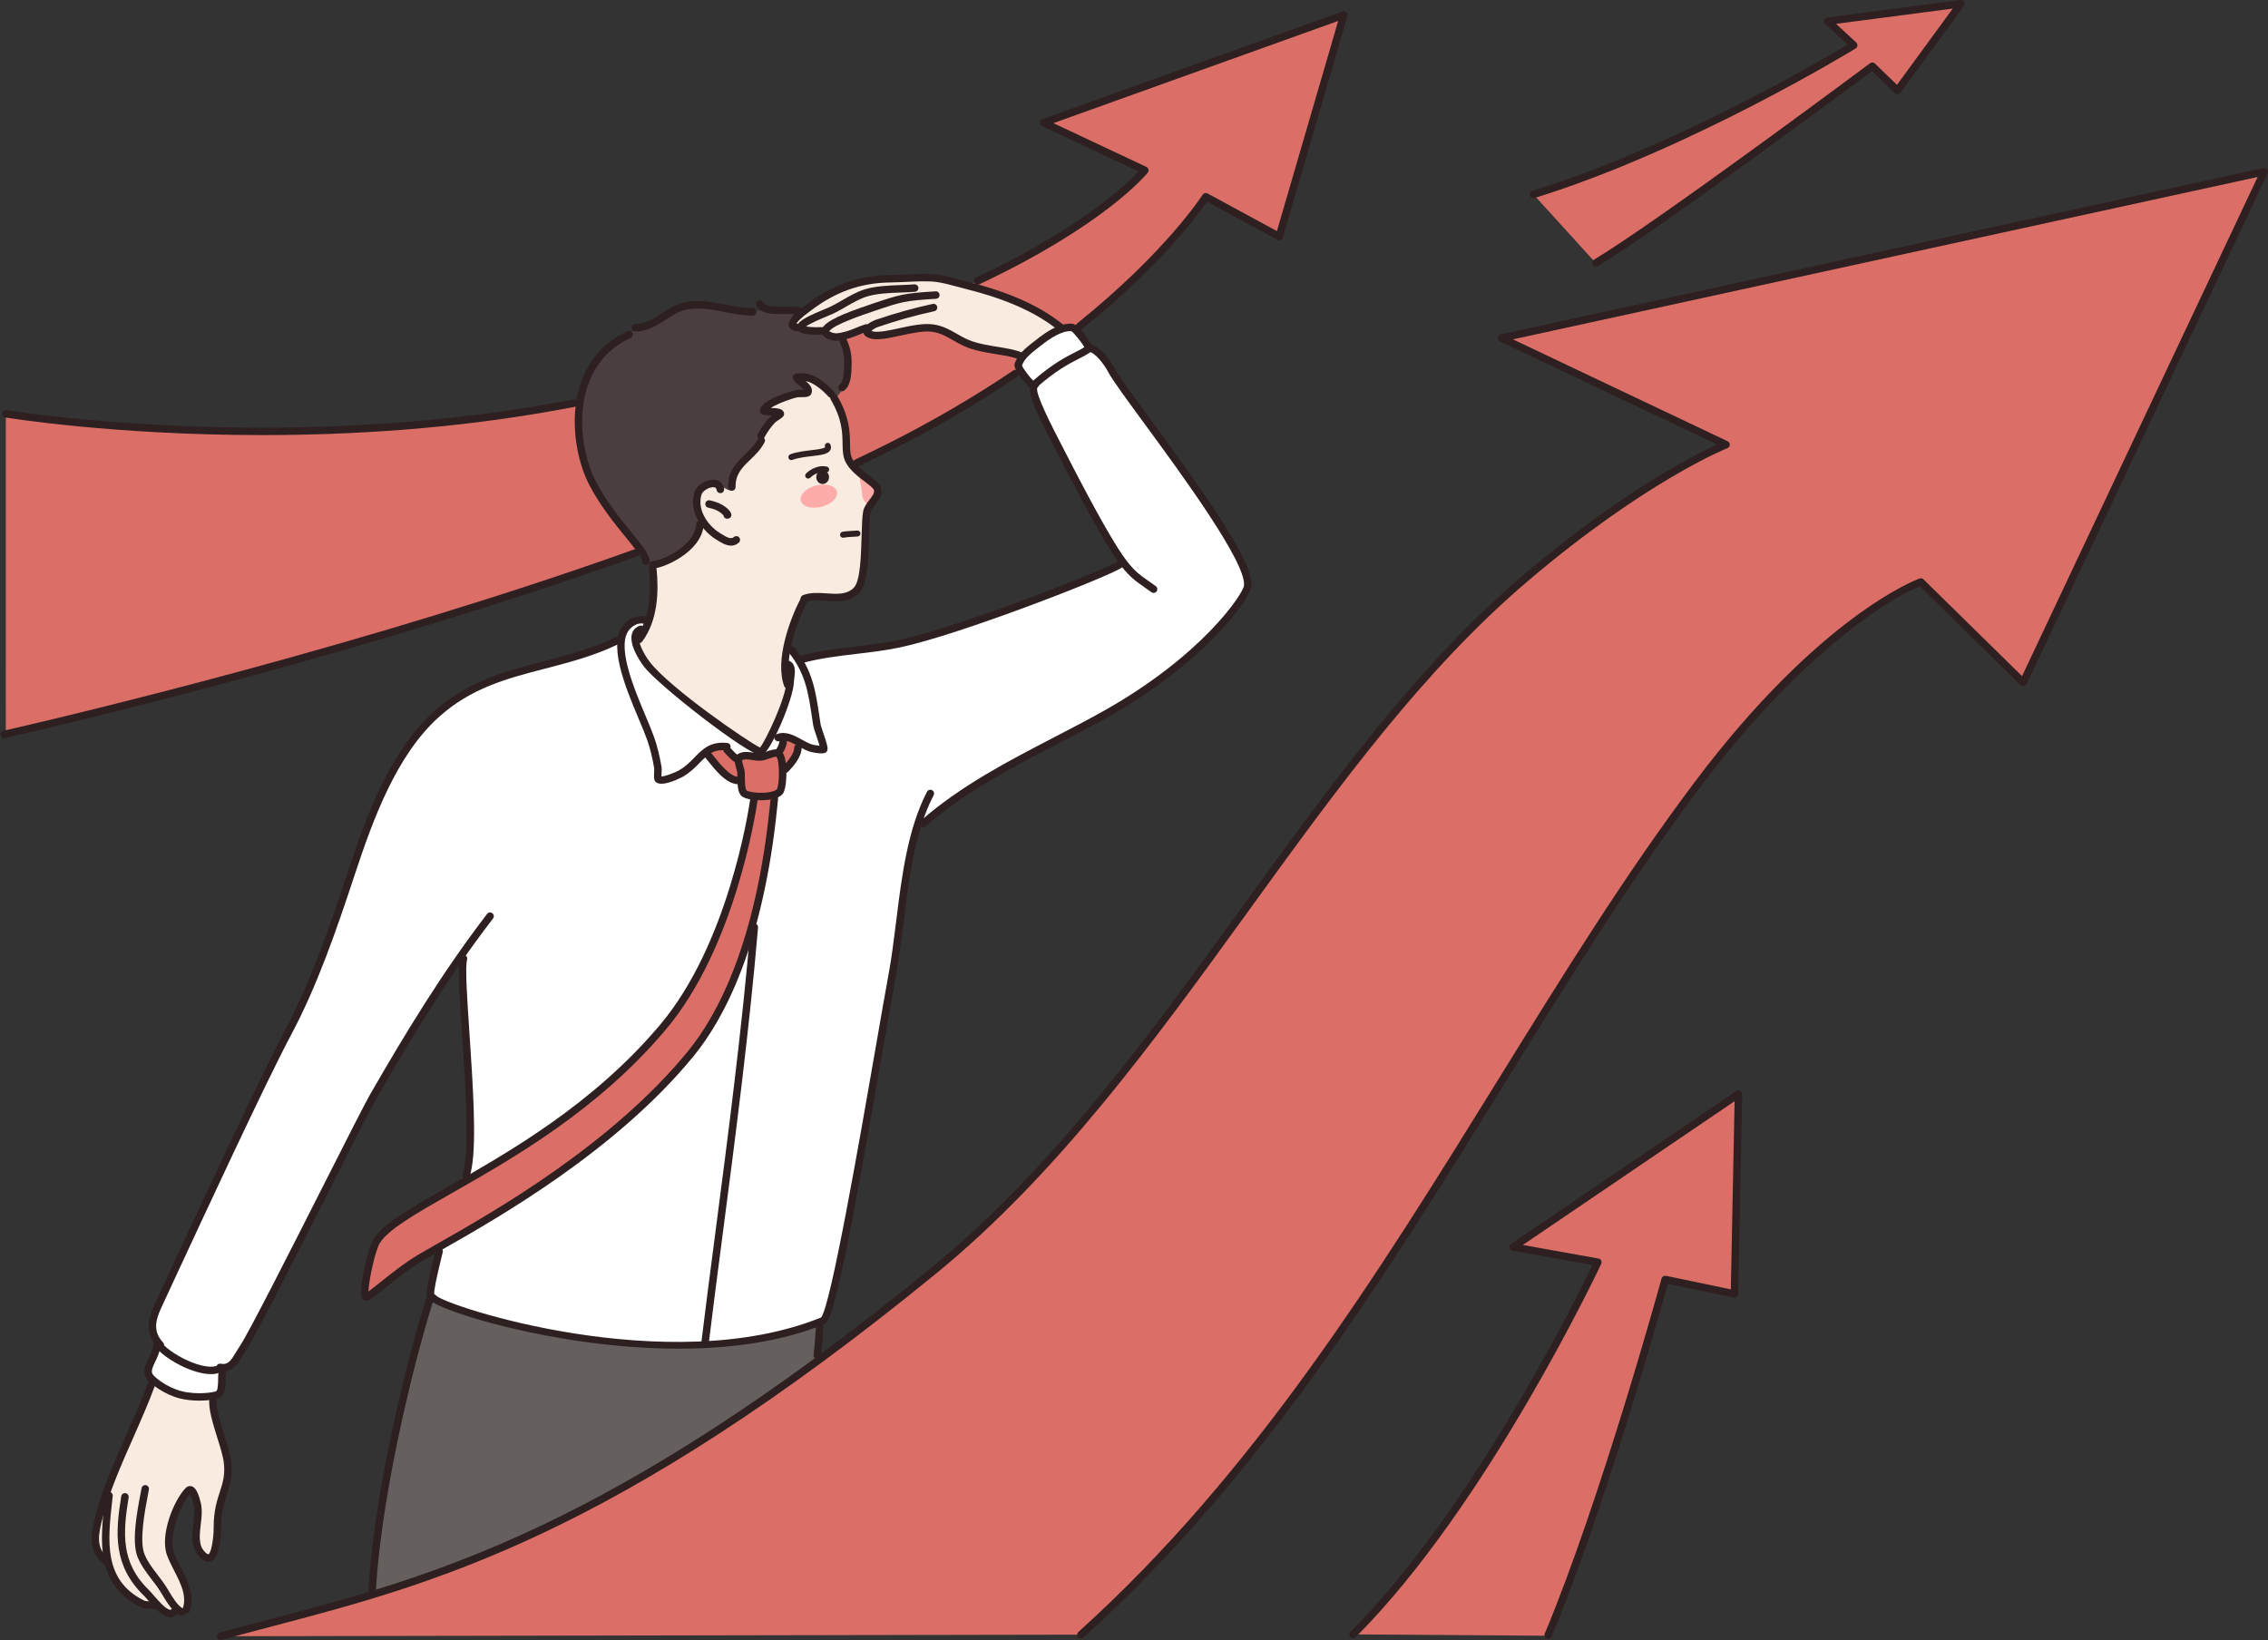 <?xml version="1.0" encoding="UTF-8"?><svg xmlns="http://www.w3.org/2000/svg" xmlns:xlink="http://www.w3.org/1999/xlink" height="361.7" preserveAspectRatio="xMidYMid meet" version="1.0" viewBox="-0.1 -0.0 500.1 361.7" width="500.1" zoomAndPan="magnify"><rect x="-0.1" y="-0.0" width="500.1" height="361.7" fill="#333333" stroke="none"/><defs><clipPath id="a"><path d="M 47 37 L 500 37 L 500 361.672 L 47 361.672 Z M 47 37"/></clipPath><clipPath id="b"><path d="M 297 240 L 385 240 L 385 361.672 L 297 361.672 Z M 297 240"/></clipPath></defs><g><g id="change1_1"><path d="M 48.559 360.848 C 87.938 350.008 127.582 344.102 205.699 280.289 C 257.773 237.75 287.98 168.531 336.402 127.398 C 362.773 104.992 380.504 98.062 380.504 98.062 L 330.977 74.547 L 499.176 37.867 L 446.02 150.508 L 423.453 128.348 C 423.453 128.348 401.953 136.188 374.457 172.68 C 352.223 202.188 321.457 257.695 293.695 296.637 C 266.867 334.266 238.301 360.492 238.301 360.492 L 48.559 360.848" fill="#db6f68" fill-rule="evenodd"/></g><g id="change1_2"><path d="M 1.184 91.25 C 1.184 91.25 59.875 101.094 123.035 89.555 C 225.738 70.793 252.336 37.555 252.336 37.555 L 230.02 27.055 L 296.215 3.297 L 281.969 52.168 L 265.777 43.391 C 265.777 43.391 247.184 72.785 196.324 98.426 C 124.508 134.625 1.176 161.285 1.176 161.285 L 1.184 91.25" fill="#db6f68" fill-rule="evenodd"/></g><g id="change1_3"><path d="M 298.27 360.434 C 327.574 331.145 352.234 278.359 352.234 278.359 L 333.559 275 L 383.238 241.277 L 382.352 285.348 L 367.074 282.16 C 367.074 282.16 359.453 309.383 352.793 329.484 C 346.137 349.59 341.332 360.734 341.332 360.734 L 298.27 360.434" fill="#db6f68" fill-rule="evenodd"/></g><g id="change1_4"><path d="M 338.031 42.883 C 372.477 32.23 408.648 9.984 408.648 9.984 L 402.918 4.668 L 432.289 0.828 L 418.297 19.957 L 412.75 14.602 C 412.75 14.602 400.277 24.172 385.031 35.02 C 369.785 45.867 351.77 57.996 351.77 57.996 L 338.031 42.883" fill="#db6f68" fill-rule="evenodd"/></g><g id="change2_1"><path d="M 33.676 304.688 C 33.676 304.688 35.273 305.789 36.793 306.512 C 38.316 307.234 40.254 308.258 42.23 308.105 C 44.207 307.957 46.98 307.84 46.98 307.84 C 46.98 307.84 46.68 310.578 47.172 312.328 C 47.664 314.074 48.426 316.355 48.996 317.992 C 49.566 319.625 50.059 320.5 50.176 322.441 C 50.289 324.379 50.516 324.758 49.719 327.113 C 48.922 329.473 48.391 330.574 48.121 332.703 C 47.855 334.832 47.664 336.051 47.664 337.949 C 47.664 339.852 47.363 340.953 47.098 342.094 C 46.828 343.234 46.41 343.957 45.461 343.387 C 44.512 342.816 43.863 342.02 43.41 340.27 C 42.953 338.52 43.293 337.609 43.332 335.363 C 43.371 333.125 43.863 332.211 43.102 330.535 C 42.344 328.863 42.152 327.688 41.051 329.168 C 39.949 330.652 37.895 333.465 37.441 335.707 C 36.984 337.949 36.453 339.66 37.059 341.637 C 37.668 343.613 38.16 344.414 39.301 346.809 C 40.441 349.203 41.09 350.723 41.164 352.129 C 41.242 353.539 41.316 356.125 40.141 355.59 C 38.961 355.059 38.922 355.137 38.238 355.59 C 37.555 356.047 36.566 356.16 35.234 354.906 C 33.902 353.652 33.523 354.336 32.23 353.992 C 30.938 353.652 29.875 353.234 28.277 351.789 C 26.68 350.344 25.652 350.004 24.895 347.758 C 24.133 345.516 23.754 345.629 22.5 343.77 C 21.242 341.902 20.977 340.191 21.016 338.711 C 21.055 337.23 21.93 334.074 23.184 329.816 C 24.438 325.559 27.859 318.828 29.152 315.254 C 30.445 311.68 31.547 309.668 32.191 307.84 C 32.84 306.016 33.676 304.688 33.676 304.688" fill="#f9ebe0" fill-rule="evenodd"/></g><g id="change3_1"><path d="M 101.777 211.348 C 101.777 208.879 86.172 234.848 81.859 242.359 C 78.66 247.93 58.984 290.613 51.398 300.301 C 50.965 300.855 48.77 301.656 48.703 302.82 C 48.637 303.984 48.953 307.383 47.934 307.777 C 45.664 308.656 41.68 308.344 38.98 307.418 C 35.723 306.293 33.836 304.332 32.504 303.246 C 31.812 302.684 34.91 297.141 34.75 296.766 C 34.465 296.109 32.645 293.418 34.086 289.457 C 35.227 286.316 37.223 282.48 39.285 277.926 C 43.27 269.129 48.215 258.293 52.754 249.145 C 59.523 235.492 64.777 225.102 65.105 224.504 C 70.289 215.051 76.922 192.426 78.57 188.441 C 79.641 185.855 81.605 179.703 84.289 173.941 C 86.293 169.633 89.227 165.195 89.613 164.504 C 92.293 159.691 99.27 154.172 105.418 151.316 C 111.781 148.363 118.832 147.129 124.766 145.504 C 129.512 144.203 133.52 142.434 136.059 140.992 C 137.969 139.902 138.297 138.16 139.656 137.188 C 140.309 136.727 141.691 136.484 142.656 136.484 C 150.418 136.484 164.531 145.371 173.68 142.797 C 174.617 142.531 175.953 145.438 176.883 145.359 C 178.039 145.262 180.211 144.781 184.27 143.766 C 186.992 143.078 195.312 142.746 198.883 141.777 C 218.391 136.465 242.34 127.16 247.203 124 C 247.348 123.902 245.293 121.059 243.742 118.309 C 240.441 112.457 235.523 103.277 231.555 95.5 C 228.848 90.203 227.02 85.578 227.793 85.133 C 228.113 84.945 223.758 80.703 224.375 79.984 C 226.406 77.633 231.84 71.828 236.277 72.102 C 237.527 72.176 239.527 76.16 240.336 76.656 C 241.316 77.258 242.785 77.555 245.82 82.492 C 250.254 89.703 272.129 117.438 275.141 127.605 C 275.844 129.977 271.523 135.07 270.574 136.172 C 267.523 139.707 259.82 147.195 253.523 151.379 C 249.184 154.266 244.633 156.949 239.867 159.613 C 233.27 163.309 226.363 166.453 220.41 169.777 C 210.215 175.465 201.926 182.23 201.332 184.387 C 200.824 186.215 200.473 188.281 200.105 190.695 C 199.598 194.016 198.457 199.582 198.148 203.684 C 197.875 207.371 196.691 213.836 195.59 219.367 C 195.195 221.336 193.684 233.395 191.504 244.309 C 188.91 257.289 187.129 268.711 185.066 278.234 C 184.395 281.324 183.82 284.156 183.09 286.883 C 182.648 288.523 182.523 290.809 181.25 291.18 C 179.004 291.828 177.094 292.82 174 293.664 C 169.457 294.902 163.102 295.961 155.52 296.34 C 140.176 297.109 123.832 295.082 111.066 291.844 C 104.078 290.07 95.754 287.445 94.66 285.465 C 94.203 284.633 95.113 280.473 96.609 276.215 C 98.484 270.883 101.246 264.863 102.84 259.055 C 103.867 255.316 103.707 249.109 103.66 248.191 C 103.238 240.305 101.777 218.07 101.777 211.348" fill="#fff" fill-rule="evenodd"/></g><g id="change4_1"><path d="M 127.254 91.523 C 127.254 87.004 129.855 80.801 133.695 76.996 C 136.828 73.898 140.559 72.465 144.762 70.758 C 147.078 69.812 150.035 67.137 152.273 67.137 C 154.828 67.137 159.695 68.281 165.195 68.742 C 166.797 68.879 168.207 67.852 169.852 67.988 C 171.207 68.105 173.676 68.152 174.895 68.301 C 181.363 69.098 184.617 70.156 185.891 74.68 C 186.18 75.719 187.574 82.492 186.66 84.289 C 182.961 91.555 169.879 98.105 169.879 100.957 C 169.879 111.199 163.824 121.496 152.699 123.285 C 148.113 124.02 144 127.523 142.285 123.789 C 141.105 121.23 136.625 116.258 132.965 110.773 C 131.238 108.188 129.324 104.453 128.703 102.715 C 127.688 99.887 127.254 93.84 127.254 91.523" fill="#4a3e3e" fill-rule="evenodd"/></g><g id="change2_2"><path d="M 154.34 115.828 C 154.34 113.941 152.031 108.129 155.547 107.047 C 159.246 105.906 161.031 109.73 161.355 107.332 C 161.516 106.164 161.797 104.641 162.625 103.383 C 164.301 100.832 167.031 98.691 167.297 98.074 C 167.539 97.496 167.48 96.438 167.754 95.863 C 168.203 94.938 171.133 92.055 171.574 91.23 C 172.012 90.406 167.867 90.809 168.418 90.086 C 169.02 89.289 172.258 87.578 174.828 86.75 C 176.219 86.301 177.566 86.609 177.855 86.336 C 178.793 85.441 175.074 82.992 176.07 82.992 C 176.977 82.992 179.469 83.367 181.02 84.641 C 182.902 86.184 184.496 87.758 185.602 91.387 C 186.43 94.105 186.262 97.281 186.711 100.496 C 187.234 104.207 193.062 105.148 193.445 108.035 C 193.668 109.738 190.965 112.562 190.965 113.52 C 190.965 115.234 190.516 118.391 190.422 121.262 C 190.312 124.613 190.469 127.711 189.059 129.762 C 186.934 132.852 181.852 131.484 178.512 131.387 C 178.055 131.371 174.836 136.879 173.715 141.238 C 172.676 145.27 173.695 148.074 174.176 150.418 C 174.559 152.273 172.973 154.891 171.73 157.695 C 169.977 161.652 168.199 165.652 167.484 165.609 C 166.254 165.539 162.602 162.992 158.961 160.414 C 153.715 156.703 147.844 152.109 143.828 147.883 C 140.832 144.73 139.949 142.336 140.699 141.496 C 141.469 140.637 142.93 138.016 143.523 134.375 C 144.137 130.602 143.867 125.812 143.934 125.156 C 144.051 124.016 147.988 123.527 150.766 121.418 C 153.25 119.531 154.34 116.363 154.34 115.828" fill="#f9ebe0" fill-rule="evenodd"/></g><g id="change2_3"><path d="M 224.902 78.676 C 224.902 78.676 221.07 77.555 219.375 77.277 C 217.676 76.996 214.879 76.496 213.445 75.852 C 212.012 75.203 209.043 73.699 207.551 73.035 C 206.059 72.371 204.297 72.031 202.418 72.277 C 200.539 72.52 197.094 73.332 195.395 73.672 C 193.699 74.004 191.738 74.211 191.18 73.535 C 190.621 72.859 190.496 72.703 188.609 73.246 C 187.777 73.484 186.129 73.926 184.984 74.125 C 183.84 74.324 183.312 74.062 182.562 73.594 C 181.812 73.121 180.84 73.137 179.898 72.949 C 178.957 72.762 178.969 73.078 177.484 72.652 C 176 72.23 175.684 72.277 175.047 71.688 C 174.41 71.09 173.789 71.473 175.078 70.254 C 176.367 69.039 179.598 66.484 180.727 65.809 C 181.855 65.137 184.863 63.066 187.176 62.809 C 189.492 62.551 191.469 61.629 194.523 61.523 C 197.578 61.422 199.223 61.344 201.148 61.297 C 203.074 61.25 205.375 61.172 207.75 61.508 C 210.125 61.844 213.402 63.02 215.25 63.594 C 217.098 64.164 222.852 65.777 224.793 66.742 C 226.73 67.711 229.508 69.262 230.703 69.996 C 231.902 70.73 234.086 72.422 234.086 72.422 C 234.086 72.422 232.066 73.227 231.234 73.832 C 230.398 74.434 227.633 76.535 226.703 77.324 C 225.777 78.109 224.902 78.676 224.902 78.676" fill="#f9ebe0" fill-rule="evenodd"/></g><g id="change5_1"><path d="M 176.465 110.41 C 176.137 109.113 177.656 107.609 179.859 107.055 C 182.066 106.504 184.117 107.109 184.441 108.41 C 184.77 109.711 183.246 111.215 181.043 111.766 C 178.84 112.32 176.789 111.715 176.465 110.41" fill="#feaca9" fill-rule="evenodd"/></g><g id="change5_2"><path d="M 190 109.078 C 189.934 108.484 189.84 107.598 189.648 106.547 C 189.422 105.297 189.137 103.938 189.637 104.312 C 191.672 105.828 193.16 106.379 193.309 107.68 C 193.461 108.98 193.016 110.469 192.004 111.02 C 190.992 111.574 190.152 110.379 190 109.078" fill="#feaca9" fill-rule="evenodd"/></g><g id="change6_1"><path d="M 81.973 351.656 C 81.973 351.656 83.059 338.809 83.633 335.391 C 84.207 331.973 86.699 316.664 87.434 313.93 C 88.172 311.195 91.098 298.105 92.246 294.867 C 93.395 291.633 95.09 285.855 95.09 285.855 C 95.09 285.855 99.875 288.691 102.629 289.371 C 105.383 290.047 116.438 293.219 118.746 293.508 C 121.055 293.793 133.875 296.574 137.164 296.348 C 140.453 296.125 149.934 297.094 153.906 296.703 C 157.879 296.316 163.602 295.977 166.734 295.258 C 169.863 294.543 172.145 294.312 176.082 293.031 C 180.023 291.746 181.207 291.996 180.723 293.734 C 180.234 295.477 179.988 300.262 179.988 300.262 C 179.988 300.262 173.215 305.129 171.238 306.59 C 169.266 308.051 161.312 313.242 157.168 315.785 C 153.02 318.328 144.105 323.977 140.562 326.203 C 137.02 328.43 126.242 334.375 122.84 335.766 C 119.438 337.152 114.277 339.691 108.871 342.027 C 103.465 344.359 95.59 347.117 91.387 348.633 C 87.184 350.148 81.973 351.656 81.973 351.656" fill="#65605d" fill-rule="evenodd"/></g><g id="change1_5"><path d="M 163.094 166.961 C 164.543 166.152 166.332 167.176 168.027 166.883 C 168.812 166.746 170.695 165.77 171.496 166.176 C 171.719 166.289 172.727 163.945 172.77 162.734 C 172.789 162.227 176.23 162.836 176.137 165.129 C 176.117 165.684 175.184 167.012 174.281 168.004 C 173.363 169.016 172.473 169.684 172.48 169.867 C 172.539 171.824 172.289 173.934 171.879 174.52 C 170.848 175.984 165.375 175.93 164.016 174.973 C 163.527 174.629 163.379 173.461 163.332 172.367 C 163.32 172.055 161.445 172.227 160.047 171.102 C 157.832 169.32 155.703 166.047 155.695 165.832 C 155.68 165.551 158.035 164.234 159.418 164.773 C 160.148 165.055 160.68 165.777 161.195 166.336 C 162.113 167.328 162.754 168.191 162.727 167.887 C 162.695 167.477 162.777 167.137 163.094 166.961" fill="#db6f68" fill-rule="evenodd"/></g><g id="change1_6"><path d="M 166.309 175.578 C 165.992 177.781 162.074 207.383 146.664 225.68 C 137.816 236.184 128.188 243.188 118.219 250.723 C 109.973 256.961 101.094 261.414 94.504 265.098 C 87.562 268.977 83.121 271.965 82.758 273.906 C 82.305 276.312 79.562 285.348 80.453 286.02 C 80.996 286.43 88.492 280.289 90.742 278.477 C 94.469 275.477 119.246 264.344 137.098 247.473 C 144.34 240.625 148.684 237.227 155.121 228.434 C 166.664 212.676 170.312 178.602 170.719 175.738 L 166.309 175.578" fill="#db6f68" fill-rule="evenodd"/></g><g clip-path="url(#a)" id="change7_55"><path d="M 48.559 361.672 C 48.195 361.672 47.863 361.43 47.766 361.066 C 47.645 360.629 47.902 360.176 48.34 360.055 C 52.074 359.027 55.809 358.043 59.578 357.051 C 94.746 347.797 134.602 337.309 205.18 279.652 C 231.996 257.746 253.223 228.434 273.746 200.082 C 293.617 172.641 312.383 146.723 335.867 126.77 C 357.453 108.434 373.465 100.344 378.52 98.027 L 330.625 75.289 C 330.309 75.141 330.121 74.805 330.16 74.453 C 330.199 74.105 330.457 73.816 330.801 73.742 L 499 37.062 C 499.312 36.996 499.625 37.109 499.82 37.355 C 500.016 37.598 500.055 37.934 499.922 38.219 L 446.766 150.855 C 446.648 151.098 446.426 151.27 446.164 151.316 C 445.902 151.359 445.633 151.277 445.441 151.094 L 423.254 129.305 C 415.535 132.363 396.258 145.113 375.113 173.176 C 359.762 193.547 346.043 215.711 331.516 239.18 C 305.102 281.852 277.785 325.977 238.801 361.109 C 238.465 361.414 237.945 361.387 237.641 361.047 C 237.336 360.711 237.363 360.188 237.699 359.887 C 276.508 324.91 303.762 280.887 330.117 238.312 C 344.664 214.812 358.402 192.617 373.797 172.184 C 401.125 135.914 422.285 127.898 423.172 127.574 C 423.469 127.465 423.805 127.535 424.031 127.758 L 445.77 149.105 L 497.719 39.027 L 333.508 74.84 L 380.859 97.316 C 381.156 97.461 381.34 97.762 381.328 98.09 C 381.316 98.418 381.109 98.707 380.805 98.828 C 380.629 98.898 362.875 105.988 336.934 128.023 C 313.598 147.848 294.891 173.688 275.082 201.047 C 254.492 229.484 233.203 258.887 206.223 280.93 C 135.367 338.809 95.324 349.344 60 358.641 C 56.234 359.633 52.504 360.613 48.777 361.641 C 48.703 361.66 48.629 361.672 48.559 361.672" fill="#2e2020"/></g><g id="change7_1"><path d="M 0.824 162.793 C 0.449 162.793 0.109 162.535 0.02 162.156 C -0.082 161.711 0.195 161.27 0.637 161.168 C 18.652 157.023 81.926 141.883 139.781 121.152 C 140.207 120.996 140.68 121.219 140.832 121.648 C 140.984 122.074 140.766 122.547 140.336 122.699 C 82.398 143.461 19.043 158.621 1.008 162.773 C 0.945 162.785 0.883 162.793 0.824 162.793" fill="#2e2020"/></g><g id="change7_2"><path d="M 188.832 102.902 C 188.523 102.902 188.227 102.73 188.086 102.434 C 187.891 102.02 188.066 101.531 188.48 101.336 C 191.023 100.133 193.539 98.906 195.953 97.691 C 205.641 92.805 214.844 87.43 223.309 81.707 C 223.684 81.453 224.195 81.551 224.449 81.93 C 224.703 82.305 224.605 82.816 224.23 83.07 C 215.707 88.832 206.445 94.242 196.691 99.16 C 194.27 100.383 191.742 101.613 189.18 102.824 C 189.066 102.879 188.949 102.902 188.832 102.902" fill="#2e2020"/></g><g id="change7_3"><path d="M 237.891 72.82 C 237.652 72.82 237.41 72.715 237.25 72.512 C 236.965 72.156 237.023 71.641 237.375 71.355 C 256.895 55.695 265.004 43.074 265.082 42.949 C 265.312 42.586 265.789 42.461 266.168 42.664 L 281.465 50.961 L 294.973 4.617 L 232.172 27.156 L 252.688 36.809 C 252.914 36.918 253.082 37.121 253.137 37.367 C 253.195 37.613 253.137 37.871 252.98 38.07 C 252.605 38.535 243.508 49.656 215.793 62.719 C 215.379 62.914 214.891 62.738 214.695 62.324 C 214.504 61.914 214.68 61.426 215.09 61.23 C 238.242 50.316 248.383 40.602 250.988 37.828 L 229.672 27.801 C 229.367 27.656 229.184 27.348 229.199 27.016 C 229.215 26.684 229.43 26.395 229.742 26.281 L 295.938 2.523 C 296.227 2.422 296.555 2.488 296.777 2.699 C 297.004 2.91 297.094 3.23 297.004 3.527 L 282.762 52.398 C 282.691 52.637 282.516 52.832 282.289 52.93 C 282.059 53.023 281.797 53.012 281.578 52.891 L 266.043 44.469 C 264.121 47.258 255.66 58.797 238.406 72.641 C 238.254 72.762 238.074 72.82 237.891 72.82" fill="#2e2020"/></g><g id="change7_4"><path d="M 57.73 95.953 C 24.84 95.953 1.418 92.121 1.051 92.059 C 0.602 91.984 0.297 91.562 0.375 91.113 C 0.449 90.664 0.871 90.363 1.32 90.438 C 1.906 90.535 60.602 100.125 122.887 88.746 C 124.059 88.531 125.219 88.316 126.367 88.098 C 126.809 88.016 127.246 88.309 127.328 88.754 C 127.414 89.199 127.121 89.633 126.676 89.715 C 125.52 89.934 124.359 90.148 123.184 90.363 C 99.934 94.613 77.176 95.953 57.73 95.953" fill="#2e2020"/></g><g clip-path="url(#b)" id="change7_56"><path d="M 341.273 361.422 C 341.168 361.422 341.059 361.402 340.953 361.359 C 340.535 361.184 340.34 360.699 340.516 360.281 C 352.844 330.859 366.148 282.434 366.281 281.945 C 366.395 281.527 366.812 281.27 367.242 281.359 L 381.551 284.34 L 382.383 242.852 L 335.688 274.551 L 352.379 277.551 C 352.633 277.598 352.848 277.754 352.965 277.984 C 353.082 278.207 353.09 278.477 352.98 278.711 C 352.734 279.238 327.926 331.961 298.852 361.016 C 298.531 361.34 298.008 361.336 297.688 361.016 C 297.367 360.691 297.367 360.172 297.688 359.852 C 324.387 333.168 347.508 286.297 351.027 278.98 L 333.41 275.812 C 333.082 275.754 332.82 275.5 332.75 275.172 C 332.684 274.844 332.816 274.508 333.094 274.32 L 382.777 240.598 C 383.031 240.426 383.363 240.406 383.633 240.555 C 383.902 240.699 384.07 240.984 384.062 241.293 L 383.176 285.363 C 383.172 285.609 383.059 285.836 382.867 285.988 C 382.676 286.145 382.426 286.203 382.184 286.152 L 367.66 283.125 C 365.926 289.387 353.562 333.406 342.031 360.918 C 341.898 361.234 341.594 361.422 341.273 361.422" fill="#2e2020"/></g><g id="change7_5"><path d="M 351.77 58.816 C 351.488 58.816 351.219 58.676 351.062 58.418 C 350.828 58.027 350.957 57.523 351.344 57.289 C 365.691 48.672 411.797 14.285 412.258 13.941 C 412.582 13.699 413.031 13.727 413.324 14.008 L 418.188 18.711 L 430.488 1.895 L 404.762 5.258 L 409.207 9.379 C 409.395 9.555 409.492 9.809 409.469 10.062 C 409.441 10.32 409.301 10.551 409.078 10.684 C 408.719 10.906 372.422 33.105 338.273 43.668 C 337.84 43.805 337.379 43.559 337.246 43.125 C 337.113 42.691 337.355 42.23 337.789 42.098 C 368.695 32.539 401.406 13.367 407.289 9.844 L 402.359 5.273 C 402.125 5.055 402.035 4.723 402.133 4.418 C 402.23 4.113 402.492 3.895 402.809 3.852 L 432.18 0.012 C 432.516 -0.031 432.828 0.125 432.996 0.406 C 433.164 0.691 433.148 1.047 432.953 1.312 L 418.961 20.445 C 418.82 20.637 418.605 20.758 418.367 20.777 C 418.133 20.801 417.895 20.715 417.723 20.551 L 412.684 15.68 C 407.348 19.648 365.746 50.562 352.191 58.699 C 352.059 58.777 351.914 58.816 351.77 58.816" fill="#2e2020"/></g><g id="change7_6"><path d="M 161.105 120.332 C 159.949 120.332 158.809 119.602 158.02 119.102 L 157.703 118.898 C 154.43 116.859 151.688 112.504 153.062 108.438 C 153.543 107.012 155.707 105.68 157.387 105.805 C 158.547 105.887 159.336 106.609 159.555 107.789 C 159.637 108.234 159.34 108.664 158.891 108.746 C 158.449 108.828 158.016 108.531 157.934 108.086 C 157.855 107.652 157.668 107.473 157.27 107.445 C 156.27 107.359 154.852 108.289 154.621 108.965 C 153.52 112.227 155.836 115.797 158.57 117.504 L 158.906 117.715 C 160.102 118.477 161.066 119.016 161.719 118.438 C 162.059 118.141 162.578 118.172 162.879 118.512 C 163.18 118.855 163.145 119.375 162.805 119.676 C 162.262 120.152 161.68 120.332 161.105 120.332" fill="#2e2020"/></g><g id="change7_7"><path d="M 160.254 114.398 C 160.172 114.398 160.094 114.391 160.02 114.367 C 159.688 114.273 159.465 113.984 159.43 113.66 C 159.238 113.457 158.969 113.191 158.867 113.113 C 158.145 112.566 157.258 112.195 156.078 111.961 C 155.633 111.867 155.344 111.434 155.434 110.988 C 155.523 110.543 155.957 110.258 156.402 110.344 C 157.812 110.629 158.945 111.109 159.867 111.805 C 160.367 112.18 161.484 113.141 161.09 113.938 C 160.945 114.223 160.586 114.398 160.254 114.398" fill="#2e2020"/></g><g id="change7_8"><path d="M 177.258 132.84 C 176.926 132.84 176.613 132.641 176.488 132.309 C 176.328 131.887 176.543 131.41 176.965 131.246 C 178.625 130.617 180.438 130.738 182.191 130.859 C 184.484 131.016 186.652 131.164 188.184 129.59 C 189.613 128.117 189.77 122.387 189.887 118.199 C 189.949 115.879 190.008 113.871 190.246 112.68 C 190.426 111.777 191.012 111.02 191.582 110.281 C 192.336 109.305 192.777 108.668 192.59 108.051 C 192.465 107.641 191.418 106.848 190.574 106.207 C 189.164 105.137 187.406 103.805 186.449 102.074 C 185.73 100.773 185.711 99.398 185.688 97.809 C 185.652 95.41 185.609 92.43 183.09 88.137 C 182.863 87.742 182.992 87.238 183.387 87.008 C 183.777 86.777 184.281 86.91 184.512 87.301 C 187.25 91.973 187.297 95.332 187.332 97.785 C 187.352 99.211 187.367 100.336 187.891 101.277 C 188.68 102.703 190.215 103.867 191.57 104.898 C 192.863 105.879 193.887 106.652 194.164 107.574 C 194.613 109.047 193.695 110.238 192.883 111.289 C 192.43 111.875 191.965 112.48 191.859 113 C 191.648 114.059 191.59 116.09 191.531 118.246 C 191.395 123.195 191.238 128.805 189.363 130.734 C 187.305 132.855 184.527 132.672 182.078 132.504 C 180.43 132.391 178.871 132.285 177.551 132.785 C 177.453 132.824 177.355 132.84 177.258 132.84" fill="#2e2020"/></g><g id="change7_9"><path d="M 179.887 105.223 C 179.887 104.383 180.52 103.699 181.293 103.699 C 182.07 103.699 182.703 104.383 182.703 105.223 C 182.703 106.062 182.07 106.742 181.293 106.742 C 180.52 106.742 179.887 106.062 179.887 105.223" fill="#2e2020" fill-rule="evenodd"/></g><g id="change7_10"><path d="M 174.398 101.469 C 174.137 101.469 173.887 101.312 173.785 101.051 C 173.652 100.711 173.82 100.328 174.156 100.195 C 175.52 99.664 177.234 99.465 178.742 99.285 C 179.887 99.152 181.609 98.953 181.832 98.621 C 181.688 98.289 181.82 97.863 182.152 97.719 C 182.484 97.574 182.852 97.691 182.996 98.023 C 183.246 98.594 183.121 99.02 182.973 99.277 C 182.457 100.18 180.965 100.352 178.898 100.594 C 177.465 100.762 175.844 100.953 174.637 101.422 C 174.559 101.453 174.477 101.469 174.398 101.469" fill="#2e2020"/></g><g id="change7_11"><path d="M 178.105 105.543 C 177.938 105.543 177.77 105.477 177.641 105.352 C 177.383 105.094 177.379 104.68 177.637 104.422 C 178.652 103.395 180.52 102.484 182.23 102.902 C 182.582 102.988 182.801 103.344 182.715 103.695 C 182.629 104.051 182.27 104.266 181.918 104.18 C 180.754 103.895 179.359 104.551 178.57 105.348 C 178.441 105.477 178.273 105.543 178.105 105.543" fill="#2e2020"/></g><g id="change7_12"><path d="M 185.785 118.582 C 185.473 118.582 185.195 118.359 185.141 118.039 C 185.074 117.68 185.316 117.34 185.672 117.277 C 186.418 117.145 187.258 117.102 188 117.059 C 188.344 117.043 188.656 117.023 188.918 117 C 189.281 116.973 189.598 117.234 189.633 117.598 C 189.664 117.961 189.398 118.277 189.035 118.312 C 188.762 118.34 188.434 118.355 188.07 118.375 C 187.367 118.414 186.566 118.457 185.902 118.574 C 185.863 118.578 185.824 118.582 185.785 118.582" fill="#2e2020"/></g><g id="change7_13"><path d="M 140.82 141.836 C 140.648 141.836 140.473 141.781 140.324 141.668 C 139.961 141.395 139.891 140.879 140.168 140.516 C 143.543 136.07 143.414 129.305 143.039 125.672 C 142.992 125.219 143.32 124.812 143.773 124.766 C 144.215 124.719 144.629 125.047 144.676 125.5 C 145.168 130.238 145.012 136.859 141.477 141.512 C 141.316 141.727 141.07 141.836 140.82 141.836" fill="#2e2020"/></g><g id="change7_14"><path d="M 173.594 151.863 C 173.258 151.863 172.941 151.66 172.82 151.328 C 170.707 145.613 174.086 136.52 176.418 132.047 C 176.629 131.645 177.125 131.488 177.527 131.695 C 177.93 131.906 178.086 132.402 177.875 132.809 C 175.824 136.746 172.445 145.57 174.363 150.758 C 174.52 151.184 174.305 151.656 173.879 151.816 C 173.781 151.848 173.688 151.863 173.594 151.863" fill="#2e2020"/></g><g id="change7_15"><path d="M 167.762 164.973 L 167.773 164.973 Z M 167.734 166.594 C 164.895 166.598 145.16 151.23 141.898 147.012 C 141.758 146.832 138.473 142.539 139.242 139.793 C 139.477 138.953 140.055 138.336 140.914 138.008 C 141.344 137.844 141.816 138.055 141.98 138.48 C 142.141 138.902 141.93 139.379 141.508 139.543 C 141.129 139.688 140.922 139.902 140.828 140.234 C 140.445 141.602 141.984 144.434 143.199 146.008 C 147.656 151.77 164.73 163.539 167.492 164.863 C 168.797 163.242 173.223 153.867 173.32 150.266 C 173.332 149.98 173.371 149.637 173.422 149.273 C 173.586 148 173.598 147.336 173.191 147.242 C 172.746 147.145 172.469 146.703 172.57 146.262 C 172.668 145.816 173.105 145.535 173.555 145.641 C 175.496 146.074 175.219 148.211 175.051 149.484 C 175.012 149.789 174.973 150.07 174.969 150.309 C 174.855 154.281 169.68 166.145 167.867 166.578 C 167.828 166.59 167.785 166.594 167.734 166.594" fill="#2e2020"/></g><g id="change7_16"><path d="M 145.777 171.508 Z M 145.754 172.836 C 145.262 172.836 144.828 172.734 144.52 172.477 C 144.066 172.102 144.078 171.445 144.145 170.121 C 144.156 169.84 144.172 169.602 144.164 169.48 C 143.711 166.891 143.242 164.988 142.594 163.152 C 142.16 161.918 141.52 160.391 140.773 158.621 C 137.723 151.355 133.539 141.406 137.82 137.355 C 139.246 136.008 140.871 135.547 142.516 136.02 C 142.949 136.145 143.203 136.602 143.078 137.035 C 142.949 137.473 142.492 137.727 142.059 137.602 C 140.992 137.293 139.945 137.613 138.949 138.555 C 135.496 141.816 139.586 151.547 142.293 157.984 C 143.047 159.777 143.695 161.324 144.148 162.605 C 144.824 164.531 145.316 166.516 145.789 169.23 C 145.824 169.43 145.812 169.684 145.785 170.203 C 145.773 170.461 145.75 170.922 145.758 171.234 C 146.547 171.23 148.797 170.383 149.777 169.797 C 151.145 168.98 152.113 167.984 153.055 167.023 C 154.848 165.188 156.543 163.457 160.27 163.848 C 160.719 163.895 161.047 164.301 161 164.754 C 160.953 165.203 160.543 165.527 160.094 165.484 C 157.16 165.18 155.934 166.434 154.23 168.176 C 153.266 169.16 152.172 170.281 150.617 171.211 C 150.586 171.23 147.699 172.836 145.754 172.836" fill="#2e2020"/></g><g id="change7_17"><path d="M 181.02 166.145 C 180 166.145 178.676 165.812 178.656 165.809 C 177.742 165.566 176.832 165.062 175.949 164.574 C 174.457 163.742 173.047 162.961 171.77 163.438 C 171.344 163.598 170.871 163.379 170.711 162.953 C 170.551 162.527 170.77 162.055 171.191 161.895 C 173.18 161.152 175.074 162.203 176.75 163.133 C 177.578 163.594 178.359 164.027 179.078 164.219 C 179.32 164.277 180.055 164.402 180.617 164.469 C 180.453 163.867 180.164 163.027 179.969 162.445 C 179.617 161.426 179.289 160.465 179.195 159.84 L 178.969 158.328 C 178.148 152.812 177.5 148.453 173.801 143.871 C 173.516 143.516 173.57 142.996 173.922 142.715 C 174.277 142.43 174.793 142.484 175.078 142.836 C 179.062 147.77 179.738 152.32 180.598 158.09 L 180.82 159.59 C 180.895 160.07 181.215 161.008 181.523 161.914 C 182.098 163.59 182.445 164.652 182.375 165.305 C 182.352 165.543 182.188 165.812 181.988 165.949 C 181.777 166.094 181.422 166.145 181.02 166.145" fill="#2e2020"/></g><g id="change7_18"><path d="M 35.258 297.441 C 35.035 297.441 34.816 297.355 34.656 297.18 C 31.652 293.957 32.66 290.492 34.047 287.531 C 34.594 286.359 35.457 284.492 36.555 282.129 C 42.684 268.906 57.031 237.945 62.562 227.582 C 68.316 216.801 72.488 204.715 76.602 192.246 C 80.742 179.707 85.957 165.605 95.504 156.961 C 102.988 150.191 111.512 147.98 119.758 145.84 C 124.957 144.488 130.336 143.094 135.543 140.566 C 135.953 140.371 136.441 140.539 136.641 140.949 C 136.84 141.359 136.668 141.852 136.262 142.051 C 130.906 144.645 125.449 146.062 120.168 147.434 C 111.746 149.617 103.793 151.684 96.609 158.184 C 87.359 166.555 82.238 180.422 78.164 192.766 C 74.027 205.305 69.832 217.461 64.016 228.359 C 58.508 238.68 44.168 269.613 38.047 282.82 C 36.953 285.188 36.086 287.051 35.539 288.227 C 34.098 291.309 33.652 293.691 35.859 296.059 C 36.168 296.391 36.152 296.91 35.816 297.223 C 35.66 297.367 35.457 297.441 35.258 297.441" fill="#2e2020"/></g><g id="change7_19"><path d="M 49.141 302.449 C 48.867 302.449 48.578 302.422 48.27 302.359 C 47.82 302.273 47.531 301.844 47.617 301.398 C 47.703 300.949 48.133 300.656 48.582 300.746 C 50.145 301.051 50.801 300.098 51.918 298.238 C 52.176 297.805 52.441 297.363 52.734 296.938 C 54.645 294.141 63.793 276.074 71.141 261.559 C 76.074 251.809 80.34 243.391 81.523 241.328 C 88.988 228.379 97.277 214.598 107.312 201.547 C 107.59 201.188 108.105 201.117 108.465 201.395 C 108.824 201.672 108.895 202.191 108.617 202.551 C 98.641 215.523 90.387 229.25 82.953 242.148 C 81.785 244.172 77.531 252.574 72.609 262.301 C 64.855 277.617 56.066 294.98 54.09 297.867 C 53.82 298.266 53.57 298.68 53.328 299.086 C 52.375 300.672 51.309 302.449 49.141 302.449" fill="#2e2020"/></g><g id="change7_20"><path d="M 46.41 303.043 C 44.16 303.043 41.633 302.023 40.418 301.465 C 37.836 300.273 34.781 298.25 33.781 296.414 C 33.562 296.016 33.711 295.516 34.109 295.297 C 34.508 295.082 35.008 295.23 35.227 295.629 C 35.914 296.891 38.387 298.719 41.105 299.969 C 44.082 301.34 46.715 301.766 47.973 301.078 C 48.375 300.863 48.871 301.008 49.09 301.406 C 49.309 301.809 49.16 302.309 48.762 302.523 C 48.074 302.898 47.262 303.043 46.41 303.043" fill="#2e2020"/></g><g id="change7_21"><path d="M 43.883 308.887 C 42.473 308.887 40.938 308.75 39.539 308.395 C 36.031 307.508 32.957 305.105 32.223 304.012 C 31.234 302.547 31.953 301.031 32.648 299.566 C 33.062 298.691 33.492 297.785 33.664 296.785 C 33.742 296.34 34.168 296.039 34.613 296.113 C 35.062 296.191 35.363 296.617 35.285 297.066 C 35.074 298.285 34.574 299.344 34.133 300.273 C 33.488 301.637 33.145 302.438 33.586 303.094 C 34.055 303.789 36.719 305.984 39.945 306.801 C 43.359 307.668 47.082 307.059 47.559 306.812 C 47.957 306.566 47.98 305.141 47.996 304.289 C 48.008 303.41 48.023 302.586 48.273 301.992 C 48.449 301.57 48.93 301.371 49.348 301.551 C 49.77 301.727 49.965 302.207 49.789 302.629 C 49.664 302.93 49.652 303.668 49.641 304.316 C 49.613 305.809 49.586 307.5 48.41 308.219 C 47.832 308.574 46.008 308.887 43.883 308.887" fill="#2e2020"/></g><g id="change7_22"><path d="M 40.969 355.816 C 40.875 355.816 40.781 355.805 40.688 355.77 C 40.262 355.613 40.039 355.145 40.191 354.715 C 41.176 351.988 39.707 349.113 38.281 346.336 C 37.668 345.137 37.09 344.004 36.691 342.871 C 35.16 338.539 38.137 330.969 40.816 328.176 C 41.188 327.785 41.668 327.637 42.133 327.766 C 42.449 327.852 43.414 328.117 44.176 331.453 C 44.547 333.062 44.352 334.68 44.16 336.238 C 43.957 337.938 43.762 339.543 44.277 341.047 C 44.445 341.547 45.129 342.492 45.688 342.73 C 45.781 342.77 45.848 342.777 45.891 342.762 C 46.453 342.453 47.023 339.438 47.016 336.785 C 47.008 333.234 47.73 330.992 48.371 329.02 C 49.016 327.02 49.574 325.293 49.254 322.562 C 49.086 321.137 48.469 319.164 47.816 317.074 C 46.84 313.945 45.828 310.711 46.055 308.488 C 46.102 308.035 46.512 307.699 46.957 307.754 C 47.41 307.797 47.738 308.203 47.691 308.652 C 47.5 310.543 48.504 313.75 49.387 316.582 C 50.062 318.75 50.703 320.793 50.887 322.367 C 51.254 325.461 50.613 327.434 49.938 329.523 C 49.305 331.477 48.652 333.492 48.66 336.781 C 48.664 337.445 48.617 343.301 46.59 344.25 C 46.113 344.473 45.582 344.473 45.047 344.246 C 43.875 343.75 42.953 342.266 42.719 341.578 C 42.086 339.719 42.309 337.852 42.527 336.043 C 42.707 334.555 42.879 333.152 42.574 331.82 C 42.34 330.793 42.023 329.953 41.789 329.551 C 39.262 332.43 37.09 339.062 38.242 342.32 C 38.605 343.352 39.16 344.438 39.746 345.586 C 41.258 348.531 42.969 351.875 41.742 355.277 C 41.621 355.609 41.305 355.816 40.969 355.816" fill="#2e2020"/></g><g id="change7_23"><path d="M 39.969 356.285 C 39.879 356.285 39.781 356.27 39.691 356.238 C 38.059 355.648 36.676 353.34 35.672 351.656 C 35.5 351.375 35.348 351.117 35.211 350.902 C 34.648 350.008 33.984 349.145 33.344 348.309 C 32.211 346.828 31.039 345.297 30.266 343.449 C 28.852 340.066 30.133 333.359 30.898 329.352 L 31.117 328.188 C 31.199 327.738 31.625 327.441 32.074 327.527 C 32.523 327.605 32.816 328.035 32.734 328.484 L 32.516 329.66 C 31.832 333.234 30.562 339.887 31.785 342.816 C 32.473 344.465 33.531 345.844 34.652 347.309 C 35.312 348.172 35.996 349.062 36.602 350.023 C 36.746 350.246 36.906 350.516 37.082 350.812 C 37.863 352.117 39.168 354.301 40.25 354.691 C 40.676 354.844 40.898 355.316 40.742 355.742 C 40.621 356.078 40.309 356.285 39.969 356.285" fill="#2e2020"/></g><g id="change7_24"><path d="M 37.52 356.676 C 37.504 356.676 37.492 356.676 37.477 356.676 C 35.754 356.633 34.008 354.602 32.602 352.969 C 32.227 352.531 31.898 352.148 31.641 351.902 C 24.797 345.277 25.328 338.055 26.637 329.973 C 26.711 329.523 27.133 329.215 27.582 329.293 C 28.031 329.367 28.336 329.789 28.262 330.238 C 26.984 338.125 26.504 344.641 32.785 350.719 C 33.07 350.992 33.434 351.414 33.848 351.895 C 34.785 352.98 36.527 355.004 37.52 355.027 C 37.512 355.023 37.57 354.992 37.727 354.832 C 38.043 354.508 38.566 354.5 38.891 354.816 C 39.215 355.133 39.223 355.656 38.906 355.98 C 38.684 356.207 38.23 356.676 37.52 356.676" fill="#2e2020"/></g><g id="change7_25"><path d="M 34.137 354.934 C 34.047 354.934 33.953 354.918 33.859 354.887 C 33.586 354.785 33.266 354.785 32.895 354.781 C 32.305 354.781 31.578 354.777 30.777 354.371 C 20.922 349.355 21.992 339.812 23.027 330.586 L 23.125 329.727 C 23.176 329.277 23.586 328.941 24.035 329 C 24.484 329.051 24.812 329.457 24.762 329.91 L 24.664 330.77 C 23.645 339.84 22.684 348.406 31.523 352.902 C 31.973 353.133 32.406 353.137 32.902 353.137 C 33.359 353.141 33.875 353.141 34.418 353.34 C 34.844 353.492 35.066 353.965 34.91 354.391 C 34.789 354.727 34.477 354.934 34.137 354.934" fill="#2e2020"/></g><g id="change7_26"><path d="M 23.363 345.18 C 23.184 345.18 23.004 345.121 22.852 345 C 18.98 341.945 20.039 337.816 20.973 334.172 C 22.438 328.477 25.199 322.223 27.867 316.172 C 29.617 312.207 31.27 308.465 32.531 304.969 C 32.684 304.539 33.156 304.32 33.582 304.477 C 34.012 304.629 34.23 305.102 34.078 305.527 C 32.797 309.078 31.133 312.844 29.375 316.836 C 26.73 322.824 23.996 329.02 22.57 334.582 C 21.641 338.195 20.84 341.316 23.871 343.711 C 24.23 343.988 24.289 344.508 24.008 344.863 C 23.848 345.07 23.605 345.18 23.363 345.18" fill="#2e2020"/></g><g id="change7_27"><path d="M 176.891 146.168 C 176.523 146.168 176.191 145.922 176.094 145.555 C 175.977 145.113 176.242 144.664 176.68 144.547 C 180.648 143.508 184.676 143.031 188.57 142.57 C 191.688 142.199 194.91 141.82 198.07 141.148 C 211.637 138.277 243.551 125.633 246.277 123.855 C 246.656 123.605 247.168 123.711 247.414 124.094 C 247.664 124.473 247.555 124.984 247.176 125.23 C 243.926 127.352 211.434 140.004 198.41 142.762 C 195.18 143.445 191.918 143.832 188.762 144.203 C 184.926 144.66 180.957 145.129 177.098 146.141 C 177.027 146.156 176.957 146.168 176.891 146.168" fill="#2e2020"/></g><g id="change7_28"><path d="M 203.484 182.434 C 203.254 182.434 203.027 182.34 202.863 182.152 C 202.562 181.812 202.598 181.289 202.941 180.992 C 211.723 173.289 222.164 167.871 232.262 162.633 C 235.77 160.816 239.395 158.934 242.883 156.992 C 264.871 144.746 274.02 130.984 274.207 129.109 C 274.715 124.055 260.578 104.777 252.129 93.258 C 248.23 87.945 245.152 83.746 244.27 82.066 C 243.414 80.438 241.477 77.77 239.906 77.531 C 239.457 77.465 239.148 77.047 239.215 76.598 C 239.281 76.148 239.703 75.832 240.148 75.906 C 243.098 76.348 245.621 81.098 245.727 81.301 C 246.551 82.871 249.598 87.027 253.457 92.285 C 265.555 108.781 276.371 124.023 275.848 129.273 C 275.559 132.145 265.336 146.371 243.684 158.43 C 240.176 160.383 236.539 162.27 233.02 164.094 C 223.008 169.289 212.656 174.656 204.023 182.227 C 203.867 182.363 203.676 182.434 203.484 182.434" fill="#2e2020"/></g><g id="change7_29"><path d="M 254.266 130.754 C 254.094 130.754 253.926 130.699 253.777 130.59 C 253.105 130.098 252.535 129.695 252.023 129.34 C 250.301 128.137 249.16 127.34 247.297 125.035 C 244.797 121.941 240.371 114.184 233.762 101.312 L 232.738 99.324 C 227.922 90 225.699 85.461 227.699 84.152 C 228.078 83.902 228.59 84.008 228.836 84.391 C 229.078 84.758 228.988 85.246 228.637 85.504 C 228.082 86.723 231.762 93.848 234.199 98.57 L 235.223 100.559 C 241.691 113.152 246.184 121.039 248.578 124.004 C 250.293 126.125 251.242 126.789 252.965 127.992 C 253.484 128.355 254.07 128.762 254.754 129.266 C 255.121 129.535 255.199 130.051 254.926 130.418 C 254.766 130.637 254.516 130.754 254.266 130.754" fill="#2e2020"/></g><g id="change7_30"><path d="M 236.07 72.984 Z M 225.246 80.598 C 225.484 81.266 226.965 83.238 227.719 83.938 C 231.98 80.223 234.93 78.719 237.102 77.613 C 237.852 77.234 238.477 76.914 238.996 76.582 C 238.535 75.625 236.746 73.434 236.133 73.023 C 233.93 72.938 231.43 74.621 229.301 76.309 L 228.758 76.734 C 227.309 77.859 225.812 79.027 225.246 80.598 Z M 227.781 85.762 C 227.586 85.762 227.352 85.703 227.086 85.531 C 226.348 85.051 223.227 81.508 223.625 80.246 C 224.305 78.113 226.133 76.691 227.746 75.434 L 228.281 75.016 C 230.695 73.102 233.551 71.176 236.379 71.391 C 237.566 71.48 240.355 75.25 240.68 76.395 C 240.898 77.152 240.516 77.531 240.34 77.656 C 239.645 78.168 238.812 78.594 237.848 79.082 C 235.688 80.184 232.727 81.688 228.402 85.527 C 228.32 85.602 228.105 85.762 227.781 85.762" fill="#2e2020"/></g><g id="change7_31"><path d="M 224.742 79.262 C 224.633 79.262 224.523 79.242 224.422 79.195 C 223.289 78.715 221.508 78.426 219.625 78.117 C 217.645 77.793 215.594 77.457 213.793 76.844 C 212.355 76.355 211.188 75.688 210.059 75.039 C 208.602 74.203 207.227 73.414 205.469 73.176 C 203.523 72.906 200.953 73.469 198.465 74.008 C 195.18 74.723 192.344 75.34 190.793 74.133 C 190.434 73.855 190.371 73.336 190.648 72.977 C 190.93 72.617 191.445 72.555 191.805 72.836 C 192.746 73.566 195.598 72.945 198.113 72.398 C 200.742 71.828 203.457 71.238 205.691 71.543 C 207.766 71.828 209.348 72.734 210.879 73.609 C 211.938 74.219 213.035 74.852 214.32 75.285 C 215.992 75.855 217.977 76.18 219.891 76.492 C 221.875 76.816 223.746 77.125 225.062 77.68 C 225.48 77.859 225.676 78.34 225.5 78.762 C 225.367 79.074 225.062 79.262 224.742 79.262" fill="#2e2020"/></g><g id="change7_32"><path d="M 191.164 74.176 C 190.844 74.176 190.539 73.988 190.406 73.676 C 190.242 73.289 190.25 72.867 190.43 72.461 C 190.98 71.23 192.98 70.539 193 70.531 C 197.375 69.047 201.137 67.996 205.574 67.02 C 206.02 66.922 206.457 67.203 206.555 67.648 C 206.652 68.09 206.371 68.531 205.93 68.629 C 201.551 69.59 197.844 70.625 193.531 72.094 C 192.852 72.324 192.09 72.844 191.949 73.102 C 192.074 73.504 191.879 73.941 191.484 74.109 C 191.383 74.152 191.273 74.176 191.164 74.176" fill="#2e2020"/></g><g id="change7_33"><path d="M 184.328 75.156 C 183.676 75.156 181.961 74.848 181.316 73.906 C 181.008 73.461 180.973 72.914 181.219 72.414 C 182.059 70.715 185.93 69.121 191.91 67.105 L 192.066 67.051 C 198.289 64.953 199.086 64.684 206.207 64.246 C 206.66 64.215 207.051 64.562 207.078 65.016 C 207.105 65.473 206.762 65.859 206.309 65.891 C 199.406 66.312 198.762 66.527 192.594 68.609 L 192.434 68.664 C 190.246 69.402 183.688 71.613 182.746 73.051 C 183.051 73.289 183.965 73.531 184.305 73.512 C 186.062 73.352 187.391 72.812 188.672 72.289 C 189.324 72.02 190.004 71.746 190.723 71.523 C 191.152 71.391 191.617 71.637 191.75 72.07 C 191.883 72.508 191.637 72.965 191.203 73.098 C 190.555 73.297 189.941 73.547 189.293 73.812 C 187.898 74.383 186.457 74.969 184.449 75.152 C 184.414 75.156 184.375 75.156 184.328 75.156" fill="#2e2020"/></g><g id="change7_34"><path d="M 179.727 73.809 C 179.527 73.809 179.328 73.809 179.133 73.797 C 177.453 73.723 175.875 73.492 175.676 72.363 C 175.441 71.039 177.234 70.062 181.613 68.234 C 182.125 68.023 182.559 67.84 182.844 67.711 C 183.773 67.277 184.691 66.746 185.664 66.184 C 187.223 65.285 188.832 64.355 190.535 63.828 C 192.973 63.074 195.762 62.969 198.457 62.867 C 199.516 62.828 200.551 62.789 201.52 62.707 C 201.965 62.68 202.371 63.008 202.41 63.461 C 202.445 63.914 202.109 64.312 201.656 64.348 C 200.664 64.43 199.605 64.469 198.52 64.512 C 195.93 64.609 193.254 64.711 191.023 65.402 C 189.496 65.875 187.969 66.758 186.488 67.609 C 185.527 68.164 184.531 68.738 183.539 69.199 C 183.238 69.34 182.785 69.531 182.246 69.754 C 181.18 70.199 178.605 71.273 177.625 71.984 C 177.93 72.051 178.422 72.117 179.207 72.152 C 179.633 72.172 180.07 72.164 180.512 72.152 C 180.816 72.145 181.117 72.141 181.422 72.141 C 181.875 72.145 182.242 72.512 182.238 72.969 C 182.238 73.422 181.898 73.766 181.414 73.785 C 181.125 73.781 180.84 73.789 180.547 73.797 C 180.273 73.805 180 73.809 179.727 73.809" fill="#2e2020"/></g><g id="change7_35"><path d="M 175.906 73.055 C 175.891 73.055 175.875 73.055 175.855 73.055 C 174.742 72.984 174.07 72.598 173.867 71.898 C 173.535 70.77 174.578 69.473 177.582 67.27 L 177.777 67.125 C 183.484 62.793 189.344 60.734 196.215 60.648 C 197.312 60.633 198.473 60.578 199.637 60.523 C 202.008 60.414 204.461 60.297 206.434 60.527 C 208.039 60.715 210.195 61.301 211.926 61.773 C 212.516 61.934 213.062 62.082 213.531 62.199 C 222.504 64.457 229.281 67.508 234.25 71.531 C 234.605 71.82 234.66 72.336 234.371 72.691 C 234.086 73.043 233.57 73.098 233.215 72.812 C 228.434 68.941 221.867 65.992 213.133 63.797 C 212.652 63.676 212.094 63.523 211.492 63.359 C 209.816 62.902 207.727 62.336 206.242 62.164 C 204.402 61.945 202.02 62.059 199.715 62.168 C 198.531 62.223 197.352 62.277 196.234 62.293 C 189.734 62.375 184.188 64.328 178.773 68.438 L 178.555 68.598 C 176.32 70.234 175.695 71.027 175.523 71.352 C 175.617 71.375 175.758 71.398 175.961 71.41 C 176.41 71.441 176.758 71.832 176.73 72.285 C 176.699 72.723 176.34 73.055 175.906 73.055" fill="#2e2020"/></g><g id="change7_36"><path d="M 94.906 286.527 C 94.578 286.527 94.258 286.324 94.121 286.008 C 93.82 285.316 93.992 283.594 95.754 276.465 L 95.926 275.766 C 96.031 275.324 96.477 275.055 96.918 275.16 C 97.359 275.27 97.633 275.711 97.523 276.152 L 97.352 276.859 C 96.102 281.918 95.531 284.797 95.652 285.414 C 95.832 285.832 95.629 286.285 95.211 286.465 C 95.113 286.512 95.008 286.527 94.906 286.527" fill="#2e2020"/></g><g id="change7_37"><path d="M 102.742 259.879 C 102.676 259.879 102.609 259.867 102.543 259.852 C 102.102 259.738 101.832 259.293 101.945 258.852 C 102.105 258.207 102.234 257.609 102.328 257.066 C 103.328 251.137 102.469 238.312 101.773 228.012 C 101.148 218.727 100.793 212.945 101.316 211.16 C 101.445 210.727 101.906 210.477 102.34 210.602 C 102.773 210.73 103.023 211.188 102.895 211.621 C 102.43 213.219 102.91 220.352 103.418 227.898 C 104.152 238.828 104.984 251.219 103.949 257.344 C 103.852 257.926 103.715 258.566 103.539 259.254 C 103.445 259.629 103.109 259.879 102.742 259.879" fill="#2e2020"/></g><g id="change7_38"><path d="M 180.926 290.586 Z M 149.551 297.426 C 122.727 297.426 96.598 289.031 94.785 286.727 C 94.508 286.367 94.566 285.852 94.926 285.57 C 95.281 285.289 95.801 285.352 96.082 285.711 C 97.961 287.938 147.27 304.18 180.961 290.543 C 183.105 287.938 189.566 250.719 193.047 230.668 C 194.18 224.125 195.16 218.477 195.812 214.984 C 196.492 211.332 196.977 207.426 197.492 203.289 C 198.738 193.246 200.027 182.863 204.312 174.605 C 204.523 174.199 205.02 174.047 205.422 174.254 C 205.824 174.461 205.984 174.957 205.773 175.363 C 201.625 183.359 200.355 193.594 199.125 203.492 C 198.609 207.652 198.121 211.586 197.43 215.285 C 196.781 218.766 195.801 224.414 194.668 230.949 C 186.68 276.957 183.645 291.227 181.68 292.027 C 171.984 295.973 160.707 297.426 149.551 297.426" fill="#2e2020"/></g><g id="change7_39"><path d="M 81.965 351.484 C 81.949 351.484 81.934 351.484 81.918 351.484 C 81.465 351.457 81.117 351.066 81.145 350.613 C 82.562 326.434 91.094 294.707 94.039 285.883 C 94.18 285.449 94.645 285.219 95.078 285.363 C 95.512 285.508 95.742 285.973 95.598 286.402 C 92.672 295.172 84.195 326.695 82.785 350.711 C 82.762 351.148 82.398 351.484 81.965 351.484" fill="#2e2020"/></g><g id="change7_40"><path d="M 180.121 299.75 C 180.094 299.75 180.062 299.75 180.035 299.746 C 179.582 299.699 179.254 299.297 179.301 298.844 C 179.5 296.941 179.672 294.91 179.82 292.625 C 179.852 292.172 180.246 291.828 180.695 291.859 C 181.152 291.891 181.492 292.281 181.465 292.734 C 181.312 295.039 181.141 297.094 180.938 299.016 C 180.895 299.438 180.535 299.75 180.121 299.75" fill="#2e2020"/></g><g id="change7_41"><path d="M 155.371 296.91 C 155.34 296.91 155.305 296.906 155.273 296.902 C 154.82 296.852 154.5 296.441 154.555 295.988 C 155.383 289.105 156.43 281.105 157.535 272.641 C 160.34 251.176 163.516 226.852 165.41 204.41 C 165.449 203.957 165.852 203.613 166.301 203.66 C 166.754 203.695 167.09 204.098 167.051 204.551 C 165.152 227.027 161.973 251.371 159.168 272.852 C 158.062 281.316 157.016 289.312 156.188 296.188 C 156.137 296.605 155.781 296.91 155.371 296.91" fill="#2e2020"/></g><g id="change7_42"><path d="M 143.852 125.375 C 143.844 125.375 143.84 125.375 143.836 125.375 C 143.379 125.371 143.016 125 143.02 124.547 C 143.023 124.09 143.391 123.742 143.848 123.73 C 143.852 123.73 143.855 123.73 143.859 123.73 C 145.625 123.73 153.098 120.504 153.434 115.562 C 153.465 115.109 153.863 114.762 154.312 114.801 C 154.766 114.828 155.105 115.223 155.074 115.676 C 154.66 121.77 146.066 125.375 143.852 125.375" fill="#2e2020"/></g><g id="change7_43"><path d="M 161.27 108.23 C 160.824 108.23 160.457 107.867 160.449 107.422 C 160.391 103.859 162.32 101.996 164.191 100.199 C 165.293 99.137 166.332 98.137 167.023 96.773 C 167.23 96.371 167.727 96.211 168.133 96.414 C 168.535 96.621 168.699 97.117 168.492 97.52 C 167.676 99.129 166.484 100.277 165.332 101.383 C 163.57 103.082 162.047 104.547 162.094 107.395 C 162.102 107.848 161.738 108.223 161.285 108.23 C 161.281 108.23 161.277 108.23 161.27 108.23" fill="#2e2020"/></g><g id="change7_44"><path d="M 176.012 69.391 C 175.977 69.391 175.938 69.391 175.902 69.383 C 174.918 69.25 173.922 69.258 172.859 69.266 C 171.98 69.273 171.07 69.277 170.164 69.199 C 168.922 69.086 167.312 68.684 166.688 67.398 C 166.492 66.988 166.66 66.496 167.07 66.297 C 167.477 66.098 167.969 66.27 168.168 66.676 C 168.387 67.129 169.191 67.457 170.312 67.559 C 171.137 67.633 171.969 67.629 172.848 67.621 C 173.922 67.613 175.023 67.605 176.121 67.754 C 176.574 67.812 176.891 68.227 176.828 68.68 C 176.773 69.09 176.418 69.391 176.012 69.391" fill="#2e2020"/></g><g id="change7_45"><path d="M 185.559 86.289 C 185.305 86.289 185.055 86.176 184.895 85.953 C 184.625 85.59 184.703 85.074 185.07 84.805 C 186.008 84.117 186.027 81.488 186.035 80.223 L 186.039 79.961 C 186.055 78.422 185.75 76.969 185.133 75.645 C 184.941 75.23 185.117 74.742 185.531 74.551 C 185.941 74.359 186.434 74.539 186.625 74.949 C 187.344 76.5 187.703 78.191 187.684 79.977 L 187.68 80.234 C 187.668 82 187.648 84.953 186.047 86.133 C 185.898 86.238 185.727 86.289 185.559 86.289" fill="#2e2020"/></g><g id="change7_46"><path d="M 140.07 73.098 C 140.047 73.098 140.02 73.098 139.996 73.098 C 139.539 73.094 139.176 72.723 139.18 72.266 C 139.188 71.812 139.559 71.438 140.012 71.453 C 142.117 71.426 143.879 70.348 145.738 69.152 C 147.438 68.062 149.191 66.938 151.344 66.59 C 154.375 66.098 157.258 66.66 160.047 67.199 C 162.031 67.586 163.906 67.949 165.844 67.969 C 166.301 67.977 166.664 68.348 166.66 68.801 C 166.656 69.258 166.297 69.621 165.828 69.617 C 163.738 69.594 161.703 69.199 159.73 68.816 C 156.965 68.277 154.352 67.77 151.605 68.215 C 149.793 68.508 148.254 69.492 146.629 70.539 C 144.664 71.797 142.633 73.098 140.07 73.098" fill="#2e2020"/></g><g id="change7_47"><path d="M 142.332 124.59 C 141.898 124.59 141.535 124.246 141.512 123.809 C 141.465 122.871 139.84 120.879 137.957 118.574 C 135.527 115.598 132.508 111.898 129.996 107.254 C 127.129 101.941 125.246 92.602 127.906 84.641 C 129.676 79.34 133.258 75.324 138.266 73.023 C 138.68 72.836 139.168 73.016 139.359 73.426 C 139.547 73.84 139.367 74.328 138.953 74.52 C 134.305 76.652 131.113 80.234 129.469 85.164 C 126.965 92.656 128.738 101.465 131.445 106.473 C 133.879 110.977 136.848 114.613 139.23 117.535 C 141.551 120.371 143.082 122.25 143.156 123.727 C 143.18 124.18 142.828 124.566 142.375 124.59 C 142.359 124.59 142.348 124.59 142.332 124.59" fill="#2e2020"/></g><g id="change7_48"><path d="M 167.719 96.918 C 167.59 96.918 167.461 96.891 167.34 96.824 C 166.938 96.613 166.781 96.117 166.992 95.715 C 167.711 94.344 168.691 92.992 169.75 91.91 C 169.832 91.824 169.953 91.734 170.129 91.613 C 169.926 91.602 169.734 91.594 169.59 91.59 C 168.41 91.547 167.48 91.512 167.484 90.574 C 167.5 87.91 175.605 85.969 175.688 85.957 C 175.777 85.945 175.996 85.941 176.27 85.941 C 176.457 85.945 176.852 85.945 177.164 85.93 C 176.926 85.625 176.402 85.215 176.137 85.004 C 175.48 84.488 174.863 84.004 174.734 83.344 C 174.68 83.074 174.766 82.793 174.961 82.602 C 175.477 82.082 177.875 82.426 177.898 82.43 C 180.539 82.934 183.062 85.555 183.773 86.348 C 184.078 86.684 184.051 87.203 183.711 87.508 C 183.371 87.812 182.852 87.785 182.551 87.445 C 181.266 86.016 179.285 84.371 177.59 84.047 C 177.586 84.047 177.578 84.047 177.57 84.047 C 178.398 84.727 179.25 85.613 178.828 86.777 C 178.527 87.609 177.426 87.602 176.254 87.586 C 176.102 87.586 175.973 87.586 175.902 87.59 C 174.672 87.773 171.348 89 169.855 89.953 C 171.336 90.012 172.586 90.102 172.777 91.105 C 172.906 91.754 172.418 92.074 171.441 92.715 C 171.211 92.863 171 92.996 170.91 93.078 C 169.977 94.035 169.098 95.246 168.449 96.48 C 168.301 96.758 168.016 96.918 167.719 96.918" fill="#2e2020"/></g><g id="change7_49"><path d="M 163.094 166.961 L 163.102 166.961 Z M 163.492 167.68 Z M 163.547 167.652 C 163.508 167.906 163.707 168.586 163.816 168.961 C 163.961 169.445 164.105 169.949 164.129 170.398 C 164.137 170.551 164.137 170.781 164.137 171.062 C 164.137 172.957 164.262 174.051 164.508 174.316 C 164.918 174.602 166.363 174.883 168.047 174.832 C 170 174.773 171.004 174.328 171.203 174.047 C 171.789 173.18 171.859 167.578 171.09 166.891 C 170.836 166.805 169.746 167.191 169.285 167.355 C 168.852 167.508 168.48 167.641 168.168 167.695 C 167.316 167.844 166.477 167.715 165.734 167.602 C 164.879 167.469 164.133 167.355 163.547 167.652 Z M 167.672 176.484 C 166.23 176.484 164.426 176.27 163.543 175.648 C 162.57 174.965 162.488 173.09 162.488 171.062 C 162.488 170.816 162.488 170.613 162.484 170.477 C 162.473 170.227 162.352 169.816 162.238 169.426 C 161.926 168.359 161.5 166.906 162.691 166.242 C 163.777 165.637 164.949 165.816 165.984 165.973 C 166.66 166.078 167.301 166.176 167.887 166.074 C 168.059 166.043 168.402 165.922 168.734 165.805 C 169.797 165.43 171.004 165 171.871 165.441 C 172.391 165.707 172.762 166.301 172.996 167.25 C 173.523 169.375 173.379 173.816 172.551 174.992 C 171.707 176.191 169.398 176.438 168.094 176.477 C 167.961 176.48 167.816 176.484 167.672 176.484" fill="#2e2020"/></g><g id="change7_50"><path d="M 81.199 285.539 L 81.207 285.539 Z M 80.602 286.875 C 80.398 286.875 80.227 286.801 80.047 286.668 C 79.676 286.387 78.988 285.863 80.129 280.227 C 80.613 277.824 81.461 274.566 82.238 273.297 C 84.328 269.883 90.406 266.422 98.82 261.633 C 112.297 253.961 130.75 243.453 145.465 225.984 C 160.41 208.234 164.906 179.199 165.371 175.945 C 165.438 175.496 165.852 175.172 166.301 175.246 C 166.75 175.312 167.062 175.727 167 176.176 C 166.531 179.48 161.965 208.945 146.723 227.047 C 131.82 244.738 113.219 255.328 99.637 263.062 C 91.746 267.555 85.512 271.105 83.645 274.152 C 82.609 275.844 81.207 282.457 81.141 284.816 C 81.801 284.344 82.805 283.539 83.727 282.805 C 86.051 280.949 89.234 278.406 92.234 276.637 C 93.34 275.98 94.73 275.195 96.352 274.273 C 108.785 267.215 134.664 252.527 151.59 231.84 C 158.172 223.797 166.656 207.824 169.684 177.434 C 169.75 176.742 169.801 176.258 169.836 176.008 C 169.898 175.555 170.312 175.23 170.766 175.309 C 171.219 175.371 171.527 175.789 171.465 176.238 C 171.43 176.48 171.387 176.941 171.32 177.594 C 168.25 208.398 159.59 224.664 152.863 232.883 C 135.746 253.809 109.688 268.598 97.164 275.707 C 95.551 276.621 94.172 277.402 93.07 278.055 C 90.172 279.762 87.039 282.266 84.754 284.094 C 82.254 286.09 81.27 286.875 80.602 286.875" fill="#2e2020"/></g><g id="change7_51"><path d="M 162.359 168.191 C 162.211 168.191 162.062 168.152 161.926 168.066 C 161.215 167.621 160.66 167.035 160.125 166.469 C 159.961 166.297 159.801 166.121 159.633 165.957 C 159.312 165.637 159.312 165.113 159.637 164.793 C 159.957 164.473 160.477 164.473 160.797 164.797 C 160.977 164.973 161.148 165.152 161.32 165.34 C 161.809 165.852 162.266 166.34 162.797 166.672 C 163.184 166.91 163.301 167.418 163.059 167.805 C 162.902 168.055 162.637 168.191 162.359 168.191" fill="#2e2020"/></g><g id="change7_52"><path d="M 162.668 172.941 C 160.105 172.941 157.645 169.855 156.016 167.816 C 155.746 167.473 155.504 167.172 155.301 166.934 C 155.004 166.59 155.043 166.07 155.391 165.773 C 155.734 165.48 156.254 165.52 156.551 165.863 C 156.762 166.113 157.016 166.43 157.305 166.789 C 158.559 168.363 160.895 171.297 162.668 171.297 C 163.121 171.297 163.488 171.664 163.488 172.117 C 163.488 172.574 163.121 172.941 162.668 172.941" fill="#2e2020"/></g><g id="change7_53"><path d="M 171.812 166.402 C 171.656 166.402 171.496 166.359 171.355 166.266 C 170.977 166.016 170.875 165.504 171.129 165.125 C 171.547 164.492 171.758 163.895 171.809 163.172 C 171.844 162.719 172.25 162.383 172.688 162.41 C 173.141 162.441 173.484 162.836 173.449 163.289 C 173.379 164.297 173.074 165.168 172.496 166.035 C 172.34 166.277 172.078 166.402 171.812 166.402" fill="#2e2020"/></g><g id="change7_54"><path d="M 173.09 170.441 C 172.879 170.441 172.668 170.359 172.508 170.199 C 172.188 169.879 172.188 169.355 172.508 169.035 C 173.723 167.816 175.023 166.094 175.023 164.914 C 175.023 164.461 175.395 164.094 175.848 164.094 C 176.301 164.094 176.672 164.461 176.672 164.914 C 176.672 166.898 174.793 169.078 173.672 170.199 C 173.512 170.359 173.301 170.441 173.09 170.441" fill="#2e2020"/></g></g></svg>
